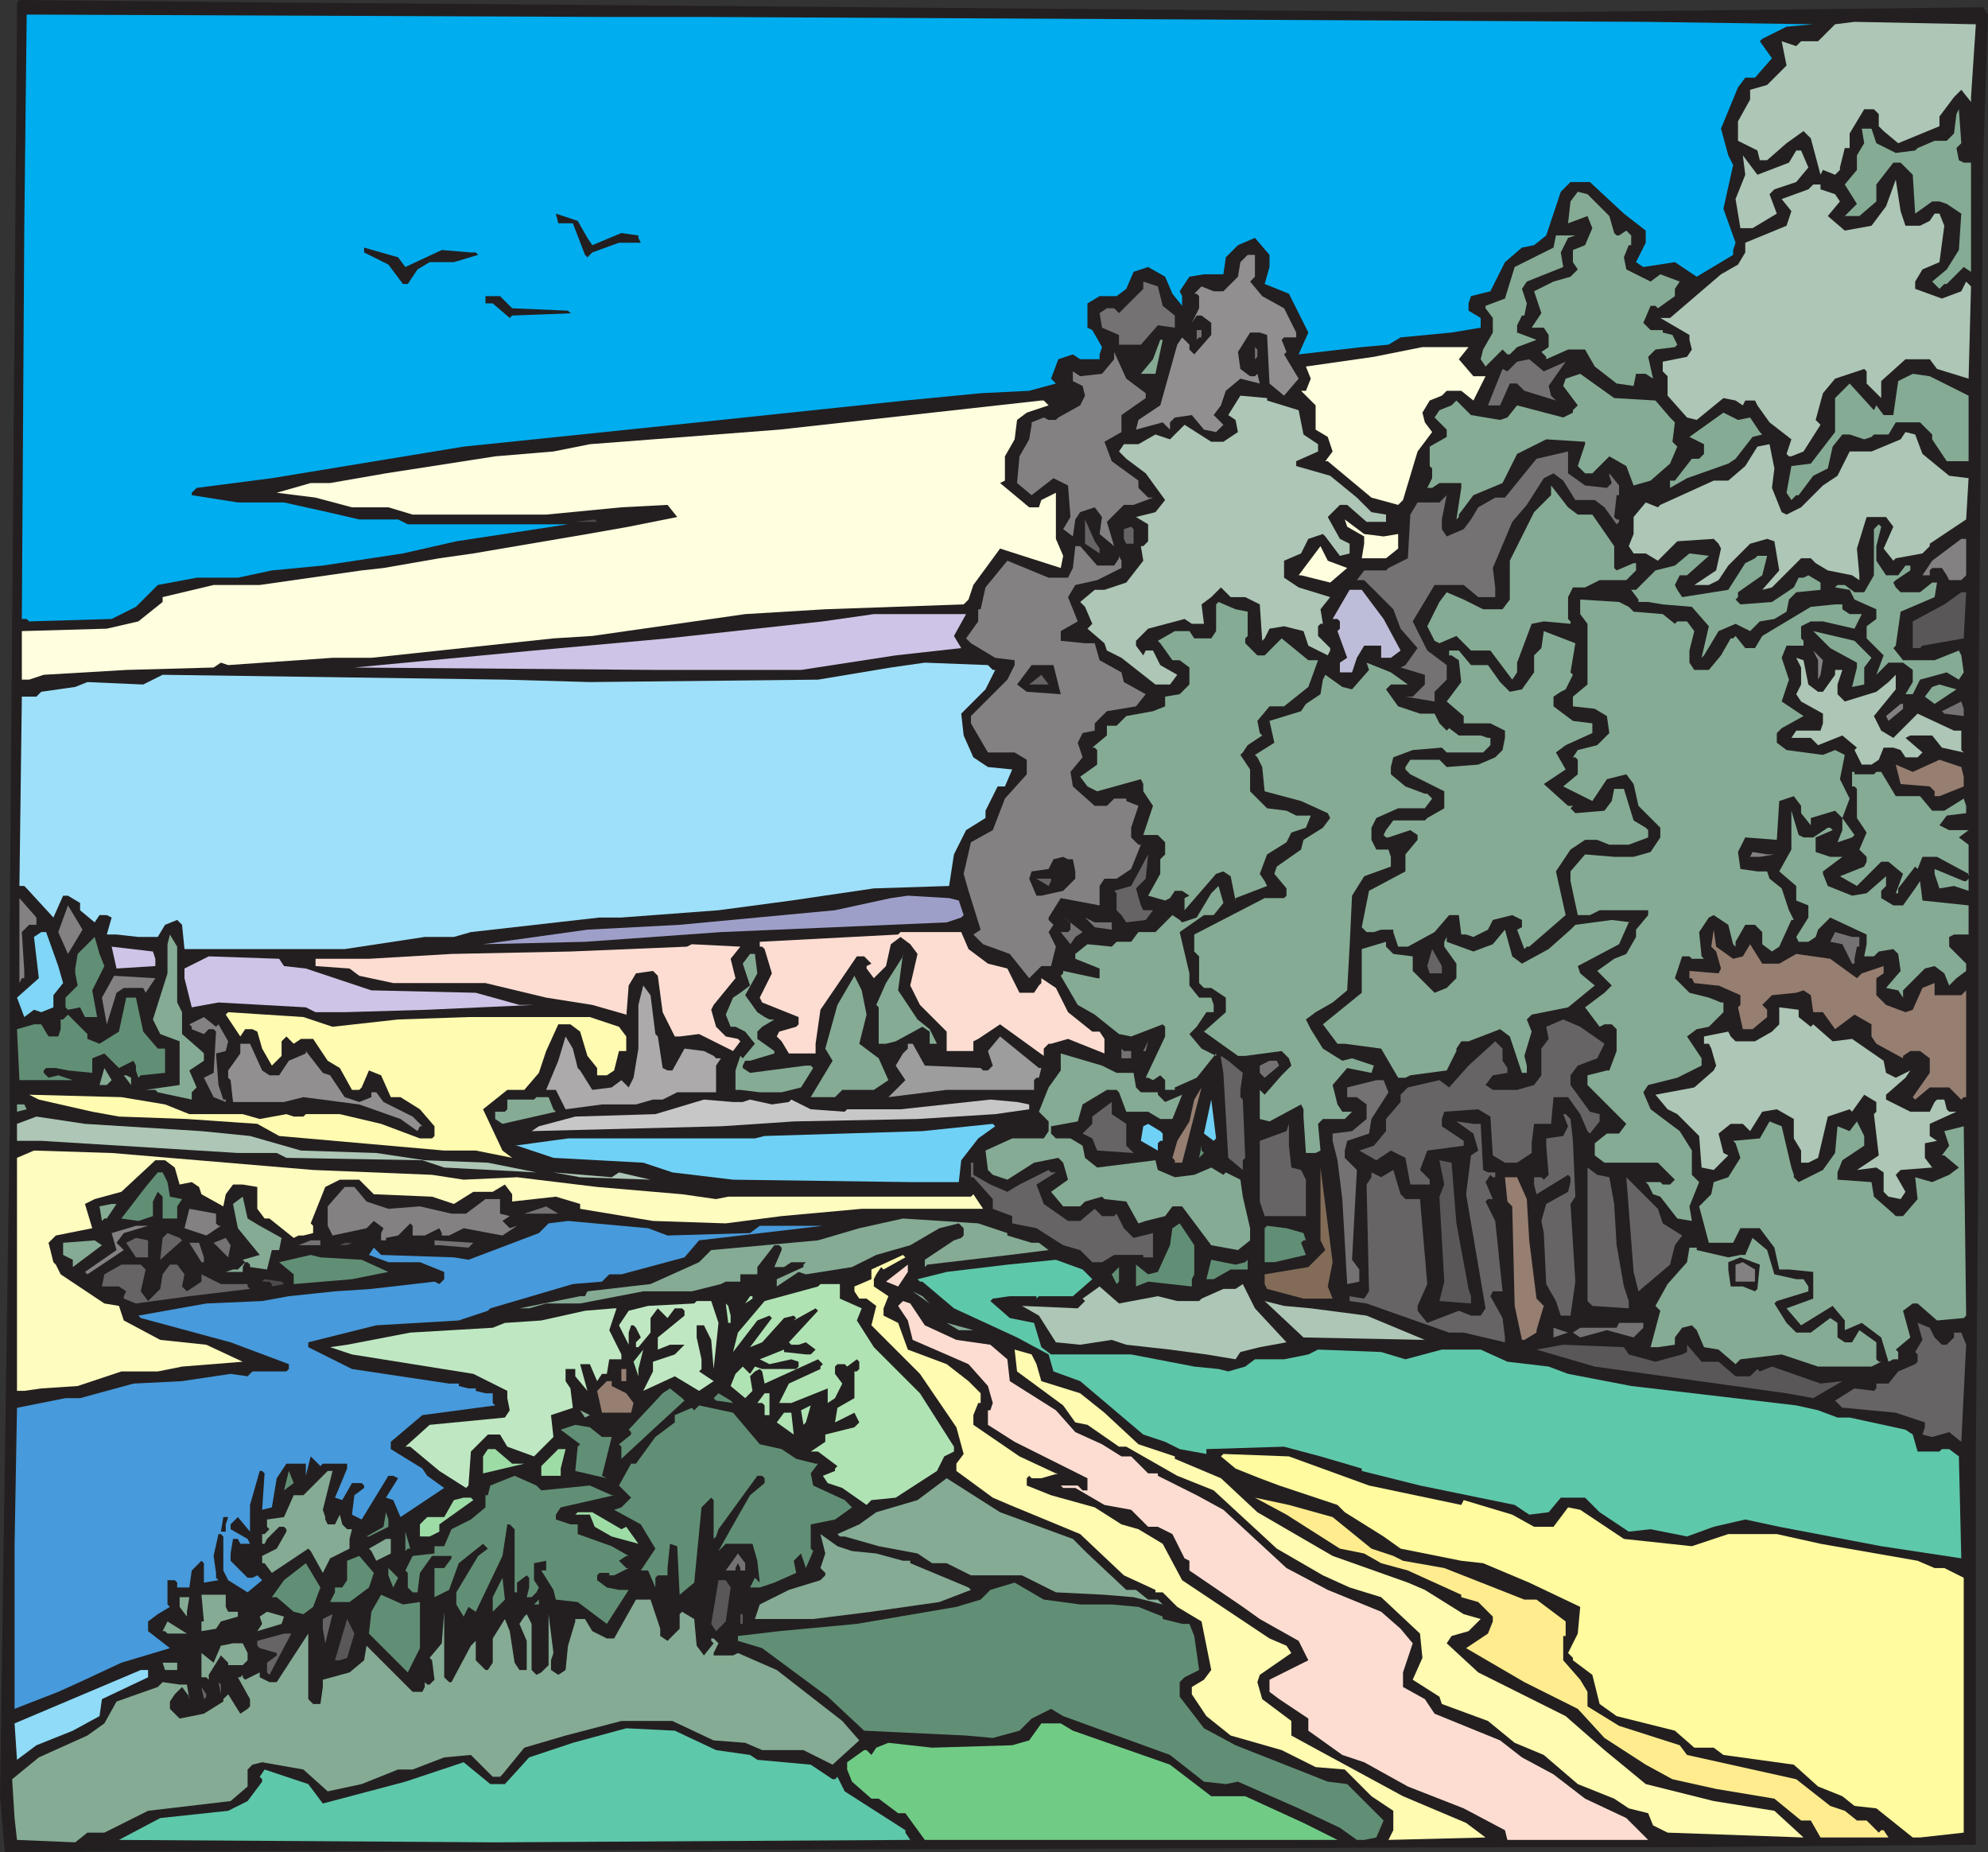<svg xmlns="http://www.w3.org/2000/svg" width="614.25" height="572.25"><rect width="100%" height="100%" fill="#333333" stroke="none"/><path fill="#231f20" fill-rule="evenodd" d="M177.75 1.5 451.5 3.75H480l132.75-1.5 1.5 2.25-1.5 45-1.5 180V363l-.75 84v123l-90.75.75H471l-469.5 1.5L0 555l3-207v-60.75L5.25 4.5V.75L6 0l75 .75 96.75.75"/><path fill="#00adef" fill-rule="evenodd" d="m219.75 5.25 288.75 1.5 51.75.75-8.25.75-7.5 3.75-.75.75L547.5 18l-5.25 6h-3L537 27l-5.25 12.75L534 48l1.5 3-3 13.5 3.75 10.5-.75 2.25v1.5l-11.25 6.75-6.75-4.5-9.75 1.5-2.25-1.5 3-6v-3.75L501.75 66l-10.5-9.75h-6l-3 3-4.5 13.5-3.75 3-3.75.75L465 81l-4.5 9-6 1.5-.75 2.25V96l3.75 2.25v3l-9 1.5-15.75 1.5-3.75 2.25-8.25.75-19.5 2.25 3-6.75-6-12-7.5-3 1.5-5.25v-3.75l-4.5-5.25-5.25 2.25-3.75 3.75-.75 5.25h-6l-4.5.75-3 4.5.75 1.5v3l-3-3.75L360 85.5l-5.25-3-4.5 1.5-2.25 5.25-3 2.25h-5.25L336 93.75v7.5l1.5.75 3 5.25-.75 2.25v1.5h-6l-2.25-1.5-4.5 1.5-2.25 6 1.5 1.5-8.25 2.25-15 .75-23.25 2.25-71.25 7.5-65.25 6.75L84 147.75l-23.25 3-1.5 1.5v.75l14.25 2.25h14.25l13.5 3 9.75 2.25h12l3 1.5h49.5l-34.5 5.25-16.5 3.75-24.75 3.75-15.75 1.5-10.5 2.25H60.75l-12 2.25L42 187.5l-7.5 3.75L9 192l-.75-.75h-1.5L7.5 70.5l.75-66 182.25.75h29.25"/><path fill="#adc6b5" fill-rule="evenodd" d="M609 30v1.5l-3-3.75-2.25 2.25-4.5 6v3l-12.75 5.25-4.5-3.75-1.5-1.5v-3.75l-1.5-1.5h-3l-4.5 7.5v4.5H570l-1.5 6v.75L567 54l-3.75-1.5-.75 1.5-3-11.25-2.25-2.25-5.25 3.75-6 5.25h-2.25l-.75-3-6-3v-6l3.75-6.75v-3l5.25-1.5 6-6-1.5-7.5 4.5 1.5 1.5-1.5h5.25L567 7.5l6-.75 37.5.75L609 30"/><path fill="#85ab94" fill-rule="evenodd" d="m604.5 45.75.75 3.75 1.5.75H609V84l-2.25-1.5-5.25 5.25h-.75l-1.5 1.5L597 87l4.5-3.75 3.75-6L606 66l-4.5-3-2.25-.75H597L591.75 66 591 54l-3.75-3.75H585L579.75 57v5.25l-5.25 4.5H570l3.75-3.75-3.75-6 3.75-4.5V48l2.25-3.75-.75-4.5h3l1.5 4.5 6 3 6-.75.75-.75 5.25-2.25h3.75l2.25-2.25.75-6 .75-1.5.75 10.5-1.5 1.5"/><path fill="#adc6b5" fill-rule="evenodd" d="m558.75 51.75-3.75 4.5-6.75 2.25-1.5 1.5 2.25 6-7.5 4.5h-3.75l-1.5-9 3-7.5-.75-6 4.5 6 9.75-3.75L555 46.5h1.5l2.25 5.25"/><path fill="#adc6b5" fill-rule="evenodd" d="M588.75 69.75h4.5l3-1.5 1.5-2.25h1.5l1.5 3.75-1.5 11.25-5.25 2.25-2.25 3.75v2.25l8.25 3 6-2.25 1.5-3 1.5 1.5-.75 28.5-9.75-3-2.25-3h-7.5l-7.5 6.75V123l-4.5-4.5v-3.75L576 114l-9 3-3.75 4.5-2.25 8.25 1.5 1.5-5.25 8.25-3.75 1.5h-.75l-.75-.75 1.5-4.5-6.75-5.25-3.75-5.25-.75-1.5h-3l-.75 1.5-2.25-1.5-3.75-.75-8.25 6.75-3-.75-6-6.75v-6l-1.5-1.5v-3l7.5-1.5 1.5-2.25-.75-3v-1.5l-9-5.25h3l15.75-13.5 5.25-3 2.25-3.75v-3L552 69.75l1.5-4.5-3-3.75 8.25-3 1.5-1.5h2.25v1.5L567 60l1.5 2.25-3.75 4.5 5.25 4.5 8.25-1.5 4.5-6 3-8.25 1.5 9.75 1.5 4.5"/><path fill="#85ab94" fill-rule="evenodd" d="m497.25 66.75 1.5 5.25.75.75h.75l2.25-1.5 1.5 1.5v3h-.75l-1.5 3.75.75 3.75L510 87l3-2.25 6 2.25-1.5 2.25v2.25l-5.25 3.75-.75-.75H510l-2.25 5.25L510 102h3.75v.75l3 .75 1.5 3-.75.75-6 .75-2.25 2.25 1.5 6.75-2.25-1.5h-3l-.75 3.75-5.25-.75-6.75-5.25-3-5.25h-5.25l-6.75 3v-.75l-1.5-1.5 2.25-1.5v-3.75l-1.5-2.25h-3.75l3-4.5L474 90l6-3 5.25-1.5 2.25-2.25L486 81v-3.75l3.75-1.5L492 70.5l-1.5-3.75-6 2.25.75-6.75 2.25-3 3 .75 6.75 6.75"/><path fill="#231f20" fill-rule="evenodd" d="m181.5 73.5 1.5 2.25 9-3.75 5.25.75v.75L198 75h-6.75L183 78l-1.5 1.5-.75-.75L177 69h-4.5l-.75-3 6.75 2.25 3 5.25"/><path fill="#85ab94" fill-rule="evenodd" d="m484.5 73.5-2.25 4.5.75 4.5-11.25 4.5-1.5 2.25 1.5 4.5-.75 3.75h-.75l-1.5 3v2.25l6 2.25-6 2.25-2.25 2.25h-.75l-1.5-1.5-5.25 5.25-1.5-2.25.75-3 3-5.25v-4.5l-2.25-3v-.75l6-2.25 3-9.75 12-6 .75-3.75h6l-2.25.75"/><path fill="#231f20" fill-rule="evenodd" d="m125.25 82.5 11.25-5.25 9 .75h1.5l.75.75-7.5 2.25h-7.5L129 83.25l-3 4.5h-1.5l-4.5-6-7.5-3.75v-1.5l10.5 3 2.25 3"/><path fill="#918f90" fill-rule="evenodd" d="m387.75 85.5-1.5 1.5 3.75 4.5 6.75 3.75 3.75 7.5v1.5h-3.75l-.75.75 1.5 3.75-.75.75 4.5 7.5-4.5 5.25-4.5-3.75-.75-15-2.25-.75h-3l-3.75 6 .75 5.25 3 2.25h1.5l.75-.75.75 3-6-1.5-4.5 3.75-1.5 4.5-2.25 3 3 3-2.25 2.25-3.75-.75-3.75-4.5-5.25.75-1.5 1.5v2.25l-2.25-2.25-8.25 2.25.75-3 6.75-4.5 5.25-18.75 1.5-2.25 2.25 2.25v1.5l1.5 1.5 5.25-6v-3.75l-3-2.25h-1.5l-1.5 2.25 2.25-4.5V91.5l-.75-.75H369l2.25-2.25L375 90h3l4.5-4.5.75-4.5 2.25-2.25h2.25v6.75"/><path fill="#747272" fill-rule="evenodd" d="m359.25 94.5 3.75 3v3.75l-5.25-.75-5.25 6h-6.75v-3l-5.25-2.25-.75-4.5 2.25-1.5h2.25l1.5 1.5 7.5-7.5V87l4.5 1.5 1.5 6"/><path fill="#231f20" fill-rule="evenodd" d="m158.25 95.25 17.25.75.75.75h1.5l-19.5.75-.75.75-5.25-4.5H150V91.5h4.5l3.75 3.75"/><path fill="#747272" fill-rule="evenodd" d="M371.25 104.25h-.75l-.75.75v-3h1.5v2.25"/><path fill="#85ab94" fill-rule="evenodd" d="M357 115.5h-4.5l3.75-4.5 2.25-6h.75L357 115.5"/><path fill="#747272" fill-rule="evenodd" d="m388.5 110.25-.75.75v-3.75l.75.75v2.25"/><path fill="#fffede" fill-rule="evenodd" d="m450.75 111 4.5 5.25H459l-3.75 7.5-3.75-3H447l-1.5 1.5-3.75 1.5-2.25 3.75.75 3 2.25 3-4.5 6-4.5 15-1.5 1.5-8.25-2.25-13.5-11.25h-.75l2.25-3-1.5-4.5-3.75-2.25v-7.5l-4.5-4.5h1.5L405 117l-1.5-3.75 21-3 15-3h14.25l-3 3.75"/><path fill="#848182" fill-rule="evenodd" d="M354 121.5v1.5l-7.5 5.25v5.25l-5.25 3 2.25 6 8.25 6v2.25l3 3h1.5l-6 2.25h-3l-5.25 5.25 2.25 7.5-4.5-3.75.75-5.25-2.25-3-4.5 1.5-1.5 2.25-.75 5.25-3-2.25 2.25-3.75L330 150l-4.5-2.25-6.75 5.25-4.5-3.75.75-8.25 3-5.25.75-4.5v-.75l3.75-1.5 1.5.75h2.25l.75-.75 6.75-3.75 1.5-3-.75-3-3-1.5v-3l2.25 1.5 6.75-.75 3.75-4.5v-2.25L348 117l6 4.5"/><path fill="#747272" fill-rule="evenodd" d="m483.75 111.75-5.25 7.5.75 3 1.5 1.5-9.75-3-2.25-2.25h-2.25l-3 6.75h-3.75l4.5-11.25 1.5.75 3-3 3.75-.75 4.5 3.75 6.75-3"/><path fill="#85ab94" fill-rule="evenodd" d="M511.5 123.75 516 129l1.5 1.5-.75 6 1.5 1.5-2.25 5.25-6 5.25-5.25 1.5-2.25-6-5.25-3-5.25 5.25h-2.25L487.5 144l2.25-6.75v-.75l-12-.75-9 4.5-4.5 9-9 3.75-4.5 6v.75l-.75.75 1.5-9.75v-1.5h-6.75l-2.25 1.5H441l1.5-3v-3l-.75-.75v-6l5.25-3v-2.25l-3.75-3.75 1.5-2.25 3.75-1.5 1.5-1.5 4.5 4.5 9 1.5 2.25-.75 3-3.75L483 129l3-1.5v-.75l1.5-1.5-4.5-6 .75-2.25 4.5-1.5 10.5 7.5 12.75.75m96.75-1.5v20.25h-6.75l-4.5-6.75v-1.5l-3.75-3.75h-7.5l-2.25 3.75H579l-.75.75-2.25.75-4.5-1.5h-2.25l-3 3.75-1.5 6.75-4.5 2.25-4.5 6H555l-1.5 1.5-1.5-2.25 1.5-8.25 6-.75 7.5-9.75V123l4.5-4.5 7.5 8.25.75-1.5 2.25 3h3l1.5-10.5 4.5-2.25 5.25.75 12 6"/><path fill="#adc6b5" fill-rule="evenodd" d="m391.5 123.75 9.75 3 1.5 7.5 4.5 3v2.25l-6.75 3v1.5l10.5 3 8.25 6.75 4.5 4.5 4.5.75v2.25h-6l-6-5.25H414l-3.75 3.75 3.75 6.75 3 1.5v3l-3 .75-4.5-6-.75-.75-4.5 1.5L402 171l-5.25 2.25v5.25l4.5 3 9.75 3-3 3.75.75 4.5H408l-.75.75v3l3.75 3.75v.75l-.75 1.5-6-3-1.5-4.5-6-1.5-4.5.75-1.5 3-.75.75-.75-11.25-4.5-2.25h-4.5l-3-3-3 3-3 2.25.75 6h-3.75l-2.25-1.5-11.25 3L351 198v1.5l2.25 3 .75-1.5h2.25l2.25 4.5 5.25 3-2.25 3H357l-10.5-8.25L342 201l-.75-2.25-5.25-4.5 1.5-1.5-2.25-5.25-1.5-1.5 4.5-3.75h3L348 180l5.25-6.75-.75-4.5h.75l1.5-1.5V162l-3.75-2.25 6-1.5 3-3.75-6-8.25-6-4.5-2.25-2.25 1.5-2.25h4.5l5.25-3 4.5 1.5 4.5-4.5 8.25 5.25H378l4.5-3-.75-3.75-2.25-1.5 3.75-6 8.25.75v.75"/><path fill="#fffede" fill-rule="evenodd" d="m324 125.25-6.75 2.25-3 2.25-.75 6-3 5.25v7.5l-1.5.75 9 7.5h3l.75-2.25 4.5-2.25v14.25l2.25 5.25-.75 3.75-18.75-6-8.25 11.25-1.5 4.5-1.5 1.5-42.75 1.5-24.75 1.5L183 196.5l-12 .75-56.25 6h-12L70.5 205.5l-2.25-.75-2.25 1.5-27 .75-25.5 1.5L9 210H6.75v-15l26.25-.75 9.75-2.25 7.5-6v-1.5L66 180.75h14.25l31.5-4.5 6.75-.75 17.25-3 10.5-1.5 35.25-6 12.75-2.25 15-3-3-3.75-14.25.75-23.25 2.25H127.5l-7.5-2.25h-11.25l-11.25-3-12-1.5 10.5-3h6l17.25-3L153 141l18-1.5 11.25-2.25 58.5-4.5 81-9h.75l1.5 1.5"/><path fill="#85ab94" fill-rule="evenodd" d="m540.75 129 3 4.5.75.75-3 .75-5.25 6.75-2.25 1.5-12.75 4.5-5.25 3v-2.25h1.5l5.25-6.75H525l1.5-1.5v-3L522 135l10.5-7.5 4.5 2.25 3.75-.75"/><path fill="#adc6b5" fill-rule="evenodd" d="m594 140.25 8.25 6.75 6 .75-.75 12.75-11.25 7.5v.75L594 171l-8.25 1.5-.75.75-3-3.75 3-6.75-2.25-3h-6l-3 9.75.75 8.25v1.5l-2.25-1.5-7.5-1.5L561 174l-1.5-1.5h-3l-9 9-3 .75 5.25-6-1.5-9-2.25-.75-5.25 1.5-6.75 6.75-3 4.5-3 1.5h-4.5l6.75-4.5 1.5-6.75-.75-1.5-1.5-1.5-11.25.75-6 6-3.75-2.25h-3.75l-1.5-2.25 1.5-3.75v-5.25l3.75-4.5 3.75 1.5.75-.75 16.5-7.5h4.5l5.25-4.5 3.75-6 3.75-.75 1.5 7.5-.75 6 3 7.5 1.5.75 4.5-2.25 6.75-6.75 4.5-3 3.75-7.5h6.75l9-3.75 1.5-2.25 3 .75 2.25 6"/><path fill="#747272" fill-rule="evenodd" d="m489.75 150 6.75.75 1.5-1.5-.75-2.25v-.75l3 3.75v3h-.75l-.75 6.75.75.75h.75v.75l-.75.75-3.75-5.25-3-2.25h-6l-3.75-6-3-2.25-3 1.5-5.25 8.25-4.5 5.25-6 14.25.75 6v3h-5.25l-4.5-3.75h-9L436.5 192l4.5 9 6 4.5v4.5l-3.75 3.75v3l-9-1.5h2.25l3.75-3.75v-3l-7.5-2.25 1.5-.75 3.75-5.25-5.25-6-2.25-6-9-9h-2.25l2.25-3h6.75l.75-.75 6-3 .75-13.5 2.25-3.75h6.75L447 153l-1.5 7.5v3l1.5 2.25 5.25-2.25 2.25-3 2.25-3.75 5.25-3h3l9.75-12 9.75-2.25v6.75l5.25 3.75"/><path fill="#85ab94" fill-rule="evenodd" d="M487.5 159h4.5l6.75 9.75v6.75l.75.75 5.25-2.25h.75v2.25l-3 3h-8.25l-4.5 2.25H486l-1.5 3v6.75l.75.75v.75L477 192l-3.75.75-4.5 12v3l-1.5 2.25-6.75-9h-6l-4.5-4.5-5.25 2.25-1.5-.75-2.25-4.5 3.75-7.5 2.25-3 5.25 2.25 6 3h6l2.25-3v-12l7.5-15 5.25-5.25v-3l5.25 6.75 3 2.25"/><path fill="#4c494a" fill-rule="evenodd" d="m177.75 161.25 6-.75.75.75zm0 0"/><path fill="#676465" fill-rule="evenodd" d="M339.75 169.5v1.5l-4.5-3v-7.5l3 6.75 1.5 2.25"/><path fill="#fffede" fill-rule="evenodd" d="m427.5 165.75 4.5-.75v4.5l-3.75 3h-7.5l.75-4.5v-2.25l-5.25-3-.75-2.25 6 4.5 6 .75"/><path fill="#85ab94" fill-rule="evenodd" d="M579.75 168.75v4.5l3 4.5h3.75l2.25-3h1.5v1.5l-4.5 3-.75.75.75 1.5 1.5 1.5h6l3.75-3h1.5l-.75 4.5-10.5 4.5-1.5 10.5-.75.75 3 3.75h9.75l7.5-3 .75 1.5.75 5.25-1.5 2.25-3.75-2.25-8.25 2.25-2.25 4.5h-2.25l2.25-3.75V207l-3-2.25h-4.5l-3.75 3.75 2.25-6-5.25-5.25v-3.75l3-2.25v-3l-6.75-3-1.5-3-4.5-.75.75-.75H570l3 2.25h3l3-5.25V163.5l1.5-1.5.75.75-1.5 6"/><path fill="#676465" fill-rule="evenodd" d="M350.25 168H348l-.75-1.5v-3l2.25-.75.75.75v4.5"/><path fill="#848182" fill-rule="evenodd" d="m607.5 177.75-1.5 1.5h-3.75l-.75-1.5-1.5-2.25h-3l-.75.75v1.5H594l3-4.5 9-6.75h1.5v11.25m-268.5-3h5.25l1.5-2.25v-.75l.75 1.5v2.25l-7.5 3.75-6.75 1.5-2.25 3.75 3 7.5-5.25 3v3l7.5.75h3l1.5 5.25 6.75 3.75.75 3 6.75 3.75-3 3.75-9 1.5-3.75 3.75v2.25l-3.75.75-1.5 3 1.5 4.5-3.75 4.5.75 4.5 6.75 6H342l2.25-2.25H348v.75l3.75 1.5-2.25 6.75v3l2.25 2.25h.75l-3 7.5-4.5 3h-3.75l-1.5 2.25v6l-12-2.25-3.75 6v.75l1.5 1.5L324 288l2.25 4.5-1.5 6h-3l-3.75 3.75-6-7.5-8.25-3-3-3 2.25-1.5-3.75-12-1.5-5.25 2.25-9.75 6.75-3.75 3.75-9.75 6.75-7.5v-4.5l-3.75-2.25h-8.25l-5.25-9v-2.25L311.25 210l2.25-4.5V204l-6-.75-7.5-4.5-1.5-1.5 3.75-5.25v-3.75h.75l1.5-6.75 6.75-8.25L324 178.5h6l1.5-3 .75-6.75h1.5l5.25 6"/><path fill="#fffede" fill-rule="evenodd" d="M416.25 175.5 411 180l-9-2.25h-.75l6.75-9 2.25 4.5 6 2.25"/><path fill="#85ab94" fill-rule="evenodd" d="M521.25 177.75H519l-1.5 3 .75 1.5 1.5 2.25 14.25-2.25 5.25-8.25 3-1.5.75-.75h3l-1.5 6L537 183v1.5l-.75.75 1.5 1.5 9.75-.75 6.75-4.5 1.5-3h1.5l1.5-.75 3.75 2.25v2.25l-7.5.75-2.25 2.25L552 189l-3.75 2.25-4.5.75-3 3-4.5-2.25L531 195l-4.5 7.5-.75.75 2.25-9.75-5.25-6-9-.75-4.5-.75h-3v-.75l-2.25-3h1.5l6-6 6-1.5L522 171l6 .75-6.75 6"/><path fill="#bebdd9" fill-rule="evenodd" d="m427.5 191.25 5.25 9.75-3 2.25h-3v-3.75h-5.25l-2.25 3.75-1.5 4.5H414v-3l2.25-1.5-3-8.25.75-.75V192l-.75-.75h-1.5l5.25-9h3.75l6.75 9"/><path fill="#5a5758" fill-rule="evenodd" d="M606.75 197.25 594 199.5l-.75.75H591V192l9.75-5.25L606 183h1.5l-.75 14.25"/><path fill="#85ab94" fill-rule="evenodd" d="m503.25 187.5 1.5 1.5 9 .75 3.75 3 .75-.75h3l2.25 3-1.5 6v3.75l1.5 2.25h4.5l3.75-4.5 3-5.25h.75l.75-.75 3 3.75h3l2.25-3.75 15-9 7.5-.75h2.25v1.5l2.25 1.5h3.75l-2.25 4.5-9.75-2.25h-3.75l-3 1.5v3.75l.75.75v1.5H552l-1.5 3.75 2.25 6.75-2.25 6.75 6.75 4.5-6.75 3.75-1.5 1.5v3l3 2.25 11.25 1.5 3.75-1.5 3 1.5-1.5 7.5 3 6-2.25 6L573 258l-.75.75-4.5 1.5 1.5-3.75v-3.75L567 250.5l-7.5 2.25V255l-3-3.75V249l-2.25-3-4.5 1.5-.75 12-9.75-.75-2.25 4.5.75 5.25 5.25.75h3l.75 2.25 3.75 3 2.25 6.75 1.5 3h-.75l-3.75 8.25-2.25 1.5-3-2.25V288l-2.25-2.25h-3l-3 5.25v1.5l-.75-.75-1.5-6-4.5-3-1.5.75-3 4.5.75 7.5.75.75h1.5-5.25l-.75-.75h-2.25l-2.25 6.75 4.5 4.5 6 1.5 3.75 1.5h.75v3l-4.5 4.5-3.75.75-3 2.25 4.5 6.75v2.25l-7.5 3.75-9 2.25-1.5 2.25 2.25 5.25 9 6.75 3.75 6v7.5l2.25 2.25-3 7.5.75 4.5-4.5-.75-5.25-6.75-2.25-.75-1.5-3-.75-.75h4.5l.75.75H516l1.5-1.5-5.25-5.25h-16.5l-3-2.25v-3.75l3.75-3h3.75l2.25-3-12-12v-3l6-1.5h.75l2.25-6V318l-1.5-1.5h-2.25l-1.5.75-4.5-6 6-4.5 2.25-2.25-4.5-4.5 5.25-3.75 3.75-1.5 3-5.25v-2.25l3.75-4.5v-1.5h-15l-3 1.5h-3.75l-2.25-10.5v-3l4.5-5.25 9 .75h6l5.25-1.5 3-4.5v-3l-6.75-6.75-1.5-6.75-2.25-3-6 1.5-4.5 6.75-9-4.5 4.5-3.75v-4.5l-.75-.75H486l1.5-2.25 6-1.5 3.75-3.75-.75-5.25-3.75-2.25-6.75-.75v-3l4.5-3.75v-18.75l-2.25-3v-4.5l12 .75 3 1.5M385.5 189v7.5l-.75.75v1.5l3.75 3.75h2.25l5.25-5.25 8.25 6.75h3l-3 8.25-7.5 6h-4.5l-3.75 4.5.75 3.75.75.75-4.5 3-1.5 2.25-.75.75 3 4.5v6.75l5.25 5.25 6 .75 3 1.5h4.5l-1.5 3.75-4.5 1.5-1.5 3-6 3.75-2.25 6 1.5 2.25.75 1.5-9.75 3.75v.75l-1.5-7.5-2.25-1.5-2.25.75-9.75 11.25v-3.75l1.5-.75-2.25-1.5H363l-1.5 2.25-1.5.75-5.25-1.5 3.75-6.75v-4.5l1.5-1.5v-3.75l-2.25-2.25h-4.5l3-9-3-4.5v-2.25l-.75-1.5-13.5 3.75-3-1.5-2.25-3 5.25-3.75v-4.5l-.75-.75h-.75l4.5-3.75v-3h3l3-3 8.25-1.5 3.75-1.5v-3l4.5-.75 3-3v-5.25l-3-2.25h-2.25l-3.75-5.25-.75-.75 5.25-3h4.5l1.5 2.25h5.25l1.5-2.25v-8.25l.75-.75 5.25 2.25 3.75.75"/><path fill="#cec4e7" fill-rule="evenodd" d="m294.75 196.5 2.25 3.75-20.25 2.25-29.25 4.5h-44.25l-93.75-.75L165 201l41.25-3.75 48-5.25 15.75-2.25h28.5l-3.75 6.75"/><path fill="#85ab94" fill-rule="evenodd" d="m485.25 207.75.75.75-2.25 4.5-1.5.75-2.25 1.5v3l6 4.5 6 .75v3l-8.25 3.75-3 2.25 3 5.25-6.75 4.5 7.5 6.75h1.5l-.75.75 1.5 1.5 9-.75 2.25-3 .75-3.75h3l3 9.75 3.75 2.25.75.75v2.25l-6 2.25h-6l-3.75-1.5h-3.75l-4.5 3-4.5 6.75 3 13.5-11.25 9.75h-.75l-.75.75-2.25-6 1.5-.75v-2.25l-3-1.5-6 1.5-1.5 3-4.5 2.25-2.25-.75h-1.5l-.75-6h-3l-4.5 5.25-8.25 4.5h-3l-1.5-4.5v-.75h-3.75l-2.25.75h-2.25l-1.5-1.5 2.25-11.25 11.25-6V264l3.75-4.5V258l-2.25-1.5-6.75 2.25h-.75l-.75-.75.75-1.5 2.25-3h9.75l.75-.75 5.25-3v-5.25l-10.5-5.25-1.5-1.5V237l1.5-2.25h9L447 237l9.75-.75L462 234l2.25-2.25.75-3.75v-2.25l-4.5-2.25h-8.25v-2.25l-5.25-4.5 4.5-6-.75-6.75-2.25-1.5h-.75V201h3l3.75 4.5h5.25l3.75 5.25 3 3 3.75-.75 3.75-5.25v-5.25l2.25-2.25.75-5.25 9.75 3.75-1.5 9m93-4.5-2.25 3v5.25l-3.75.75 1.5-6v-1.5l-8.25-4.5-5.25-5.25 12.75 3 5.25 5.25"/><path fill="#848182" fill-rule="evenodd" d="m563.25 204-.75 4.5-.75 1.5v-6l-1.5-3 3 3"/><path fill="#adc6b5" fill-rule="evenodd" d="m558.75 211.5 3 2.25h1.5l3.75-5.25V207h2.25l-1.5 4.5v3l2.25 2.25 9.75-3 3.75-3 2.25-2.25v4.5l-6.75 8.25 2.25 4.5L585 228l7.5-7.5 11.25 5.25H606v6l.75.75L600 231l-3-3.75h-6.75l-1.5.75 5.25 4.5-1.5 1.5h-3.75l-1.5-2.25L585 231h-3l-1.5 3.75-2.25 1.5h-3l-2.25-4.5.75-.75-4.5-3.75-7.5 3-2.25-2.25h-6l1.5-2.25h7.5l.75-2.25v-3l-6.75-3.75-1.5-2.25 1.5-3v-5.25l-1.5-3 2.25.75 1.5 7.5"/><path fill="#9ee0f9" fill-rule="evenodd" d="M306.75 207h.75l-3 6-7.5 7.5.75 6.75 3 6.75 4.5 3 7.5.75-2.25 5.25h-2.25l-3.75 7.5v2.25l-6 3.75-3.75 7.5-1.5 9.75-23.25.75-25.5 3.75-22.5 3-30 2.25h-6.75L145.5 288l-5.25 1.5h-9l-24.75 3.75H57l-.75-7.5-1.5-1.5-3.75 1.5-2.25 3.75h-6l-6.75-.75h-3l1.5-5.25-1.5-.75h-2.25l-1.5 2.25-4.5-3.75V279L21 276.75h-1.5l-3 6.75-8.25-9-.75-.75H6l.75-58.5h4.5l1.5-1.5 10.5-1.5 3.75-1.5 17.25.75 6-3L156 210l26.25.75 70.5-.75 22.5-3.75 10.5-1.5 19.5.75 1.5 1.5"/><path fill="#85ab94" fill-rule="evenodd" d="M435 211.5h-5.25l-1.5 1.5 3.75 5.25 6.75 2.25h4.5l1.5 3 2.25 2.25.75-.75 3 2.25h6.75l2.25.75h.75v2.25l-2.25 2.25H447l-1.5-1.5-9 .75-6 2.25-.75 3v2.25l4.5 3.75 6 2.25h.75l1.5 1.5-2.25 3H432l-6.75 3-1.5 3v3.75l1.5 3H429l.75 2.25v3l-8.25 3-3.75 6-.75 15.75-.75 13.5-4.5 3.75-5.25 3-3 2.25 1.5 3 3.75 6 6 3.75 3-.75 6.75 2.25-.75 2.25-7.5-1.5-4.5 5.25 1.5 6 1.5 2.25h3l-2.25 2.25h-6.75l-1.5 1.5.75 8.25-1.5.75h-3l-.75-11.25v-2.25l-.75-1.5-9.75 5.25-3-.75v-9l1.5 1.5 5.25-6 3-3-.75-2.25-2.25-2.25-11.25 1.5h-2.25l-10.5-7.5 6.75-6v-4.5l-4.5-3H372l-1.5-1.5v-8.25L369 294v-5.25l21.75-11.25h6l.75-.75v-2.25l-3.75-4.5.75-2.25 7.5-5.25.75-3 6-3.75 2.25-3-.75-1.5-8.25-3.75-11.25-3-.75-7.5-1.5-3-.75-.75 6-3.75-1.5-6.75 9.75-3 1.5-2.25 4.5-3 .75-4.5.75-1.5 5.25 3.75 3 .75 5.25-6-.75-2.25 7.5 3 5.25 3.75"/><path fill="#231f20" fill-rule="evenodd" d="m327.75 214.5-10.5-.75-3-2.25 4.5-6h6.75l2.25 9"/><path fill="#676465" fill-rule="evenodd" d="m318 211.5 3.75-3 2.25 3zm0 0"/><path fill="#85ab94" fill-rule="evenodd" d="m597.75 217.5-3-2.25 2.25-3 2.25-.75 5.25 1.5-6.75 4.5"/><path fill="#747272" fill-rule="evenodd" d="m606.75 221.25-6-.75-.75-.75 6-3 .75 2.25v2.25"/><path fill="#848182" fill-rule="evenodd" d="m588 219-4.5 3.75-.75-1.5 4.5-3.75h.75v1.5"/><path fill="#967e71" fill-rule="evenodd" d="M606.75 240v3l-7.5 3h-1.5v-1.5l-1.5-1.5-9-.75-1.5-6 5.25 2.25 8.25-3.75L606 237l.75 3"/><path fill="#85ab94" fill-rule="evenodd" d="m579 239.25.75-.75h1.5l4.5 7.5h7.5l3.75 4.5h3.75l6-3.75.75 2.25v2.25l-6 .75-2.25 3 3 1.5h6l-3 2.25 3 2.25v14.25l-4.5-1.5-4.5.75-1.5-4.5v-1.5l9 3.75h.75l.75-.75V270l-9.75-5.25H594l-1.5 3.75-.75-.75-5.25 6.75v1.5h-.75l2.25-6-4.5-3.75h-2.25l-7.5 7.5-5.25-3 7.5-3 .75-1.5v-1.5l-2.25-2.25 2.25-5.25-3-4.5v-9L573 243h-.75v-4.5h.75v.75h6"/><path fill="#85ab94" fill-rule="evenodd" d="M557.25 258.75h3l4.5-3h.75l.75.75-5.25 2.25v4.5l4.5 1.5h3.75l-6 4.5v.75l1.5 3.75 7.5 3 4.5-.75 6-5.25v3l-1.5 1.5v2.25l3.75 2.25h3l3.75-5.25 1.5-2.25.75 6 14.25 1.5v9h-4.5l-1.5.75v3l5.25 5.25V300l-3 2.25-2.25 2.25-1.5-3.75-3-2.25-3 .75L588 306v2.25l-1.5-2.25-3.75-.75 4.5-5.25-.75-5.25-1.5-1.5-4.5.75-1.5 1.5h-3l.75-3.75v-3l-11.25-5.25-3.75 3.75-.75 2.25-2.25 1.5h-3l-.75-1.5 3.75-6v-3.75l-3.75-1.5v-4.5l-5.25-4.5 3.75-6.75v-12l2.25 7.5 1.5.75"/><path fill="#848182" fill-rule="evenodd" d="m548.25 264-4.5.75h-3l.75-1.5 4.5.75h2.25"/><path fill="#676465" fill-rule="evenodd" d="m351 274.5 1.5 5.25.75 1.5h3l-2.25 3-6 .75-1.5-2.25-1.5-1.5V276l-.75-.75 5.25-1.5 5.25-9.75-.75 7.5-3 3"/><path fill="#231f20" fill-rule="evenodd" d="m331.5 265.5.75 3.75v2.25l-3.75 3.75-6.75 1.5h-1.5L318 271.5l.75-2.25 5.25-.75 1.5-3 3-.75 1.5.75h1.5"/><path fill="#676465" fill-rule="evenodd" d="m324.75 272.25-.75 1.5-3.75-2.25h4.5v.75m52.5 54 2.25 1.5 4.5 3.75-.75 5.25V339l.75.75.75 18-.75.75v3l-4.5-3.75-1.5-26.25-.75-4.5v-.75"/><path fill="#85ab94" fill-rule="evenodd" d="M375 282.75h-3l-7.5 5.25 3 12.75v3.75l3 3.75h3.75l.75 2.25v2.25h-2.25l-3 4.5-2.25 2.25 3.75 4.5 4.5 2.25v-.75l-6 7.5-6.75 3v.75h-3v-3l-1.5-1.5-2.25 1.5-1.5-.75H354l6-12.75v-3l-.75-.75-9.75 3.75-3.75-.75-7.5-6-5.25-3-5.25-9 .75-.75V300l10.5 2.25h.75v-3l-7.5-3v-1.5l3.75-3 7.5.75 1.5-1.5h4.5l2.25-3H357l5.25-5.25 2.25 1.5.75.75 4.5-1.5 4.5-7.5 2.25-2.25L378 279l-3 3.75"/><path fill="#9e9fc9" fill-rule="evenodd" d="m296.25 278.25 1.5 4.5-.75.75-4.5 1.5-69.75 3-42 3-31.5.75 32.25-4.5 28.5-1.5 48-4.5 17.25-3.75 5.25-.75 12.75.75 3 .75"/><path fill="#848182" fill-rule="evenodd" d="M11.25 285.75H9L6.75 288l.75 12v2.25h-.75l-.75 1.5V277.5l5.25 6v2.25m9.75 9L18 288l3-8.25 4.5 7.5-4.5 7.5"/><path fill="#747272" fill-rule="evenodd" d="m332.25 289.5-1.5 2.25-3-3.75H330l.75-.75V285l-3-2.25 6.75 5.25-2.25 1.5m11.25-4.5v2.25l-5.25-.75-3-3 3 1.5h5.25"/><path fill="#85ab94" fill-rule="evenodd" d="m503.25 285-3 6.75-12.75 6.75.75 2.25 4.5 3.75-8.25 6.75-11.25 2.25-1.5 1.5 1.5 3.75-2.25 7.5.75 3v2.25h-1.5l-3.75-11.25-3-2.25-9.75 3.75h-2.25L450 324v.75l-3 6-11.25 1.5-1.5.75H432l-5.25-9-11.25-1.5h-2.25l-4.5-6 12-9.75v-13.5l7.5-2.25v1.5l2.25 2.25 6 .75v4.5l6.75 6.75 3.75-1.5 3-3v-4.5l-3.75-5.25V291l.75-1.5v1.5l8.25 3 6-2.25 3.75-4.5 2.25 8.25 3 2.25 8.25-4.5 6.75-6 1.5-1.5 11.25-1.5 6 .75h-.75"/><path fill="#967e71" fill-rule="evenodd" d="m535.5 296.25 3-.75 2.25-3.75 3.75 6h5.25l5.25-3 10.5 1.5 8.25 6 1.5-1.5 6.75-2.25v2.25l-2.25 1.5v5.25l3 3 6 2.25L591 312l3-6.75 3.75-1.5v3.75H606l1.5-1.5v33h-.75l-.75.75-3.75-3.75h-6l-4.5 3.75-.75-.75 5.25-7.5V327l-3-2.25h-3l-2.25 1.5v.75l-8.25-4.5-1.5-2.25v-3.75l-5.25-3-6 4.5-3.75-5.25h-3l-.75-5.25-2.25-1.5-2.25.75-7.5.75-3 3 1.5 1.5v2.25l-4.5 3.75h-3l-1.5-6.75.75-.75v-3l-6.75-3h-.75l-6.75-.75-.75-1.5H522V300l9 .75.75-1.5-1.5-5.25-1.5-1.5.75-5.25.75 5.25 5.25 3.75"/><path fill="#7fd6f7" fill-rule="evenodd" d="m18 298.5 1.5 5.25-3 3.75v3.75l-3.75 1.5-2.25-.75-3 2.25-2.25-6 6.75-6-1.5-12.75 2.25-1.5h1.5L18 298.5"/><path fill="#fdddd2" fill-rule="evenodd" d="m299.25 293.25 6 4.5 6 1.5 3.75 7.5h4.5l1.5-2.25.75-.75v-1.5l4.5 3 3.75 7.5 7.5 6h2.25l1.5 2.25v4.5L330 321l-5.25 1.5H324l-1.5 1.5v2.25L309 316.5l-6.75 4.5-1.5.75v3h-8.25v-6l-8.25-8.25-3-6 2.25-9.75-2.25-3-3-2.25-3 2.25-1.5 6.75-3.75 3.75-2.25-3v-.75l1.5-.75-2.25-2.25h-2.25L253.5 312l-1.5 10.5v3h-8.25l-2.25-3.75-1.5-1.5.75-1.5 5.25-1.5.75-.75v-2.25l-11.25-4.5-.75-1.5 3.75-7.5-2.25-7.5-.75-.75h-.75V291l42.75-2.25.75-.75H297l2.25 5.25"/><path fill="#747272" fill-rule="evenodd" d="M574.5 289.5v3h-.75l-.75 3.75v1.5h-.75l-3-6-3.75-.75 1.5-3 5.25 1.5h2.25"/><path fill="#85ab94" fill-rule="evenodd" d="m54.75 309.75 1.5 3v6.75l6 5.25.75.75v2.25l-4.5 3 2.25 5.25-1.5 1.5v2.25l-10.5-2.25-.75-.75h-3l10.5-1.5v-13.5l-6-2.25-2.25-4.5 4.5-14.25v-9l.75-3 2.25 3.75v17.25"/><path fill="#618f75" fill-rule="evenodd" d="M32.25 298.5 28.5 306l1.5 8.25h-3.75l-1.5-3L21 312l-.75-.75v-3L24 304.5l-.75-3.75v-1.5l.75-4.5 5.25-5.25 1.5 5.25 1.5 3.75"/><path fill="#fdddd2" fill-rule="evenodd" d="m225.75 296.25 1.5 6-6.75 8.25-.75 1.5 1.5 5.25 3 3 3.75.75.75.75-2.25 3-10.5-5.25-6 .75h-1.5l-3.75-7.5-1.5-11.25-1.5-1.5-5.25.75-2.25 3.75-.75 9.75v-.75l-10.5-3-14.25-2.25-18.75-4.5h-28.5L111 301.5l-3-2.25-10.5-.75v-2.25H114l25.5-1.5 36.75-.75 36-1.5 1.5-.75 15 .75-3 3.75"/><path fill="#cec4e7" fill-rule="evenodd" d="M48 296.25v2.25l-12 .75-1.5-6.75 12.75 1.5.75 2.25"/><path fill="#676465" fill-rule="evenodd" d="M445.5 300.75h-3.75l-.75-2.25 1.5-5.25 3 5.25v2.25"/><path fill="#85ab94" fill-rule="evenodd" d="m234 300.75-3.75 6.75 3.75 5.25 2.25 1.5 1.5.75h1.5l-3.75 2.25-1.5 1.5V321l5.25 3.75v.75l-7.5 2.25h-1.5l-.75 1.5v.75l2.25 1.5 17.25-2.25h1.5l.75.75-3.75 6-6 1.5h-6.75l-6-.75h-1.5v-6l1.5-4.5.75.75 3.75-4.5-3-3.75-3-1.5h-1.5l-1.5-3.75 2.25-5.25 2.25-1.5 3-2.25-2.25-6.75 2.25-3h1.5l.75 6M283.5 315l3.75 3 2.25 4.5h-2.25v-3.75l-2.25-1.5-8.25 4.5-3 .75h-2.25v-11.25l-.75-.75 3-6.75 5.25-8.25v-.75L277.5 306l6 9"/><path fill="#cec4e7" fill-rule="evenodd" d="m87.75 298.5 6.75.75 20.25 6.75 32.25.75 13.5 3.75h4.5l-33 1.5-25.5.75h-9l-3-1.5-27-1.5-8.25 1.5-2.25-9v-3l7.5-3.75 21.75.75 1.5 2.25"/><path fill="#848182" fill-rule="evenodd" d="m45 306.75-.75-1.5h-6l-2.25 1.5-3 9.75-1.5-8.25 3.75-6.75 12.75.75-3 4.5"/><path fill="#85ab94" fill-rule="evenodd" d="m267.75 313.5-2.25 9 6 4.5 3 6.75-4.5 3h-9.75L258 339h-7.5l6.75-11.25L255 324l3.75-13.5 5.25-9 2.25 4.5 1.5 7.5"/><path fill="#acaaaa" fill-rule="evenodd" d="m202.5 319.5.75.75 1.5 9.75 1.5.75h1.5l3.75-6.75 6 .75 3 1.5.75.75h1.5l-1.5 2.25v8.25h-12l-4.5 2.25h-3l-5.25 1.5H186l-11.25 1.5-3-6h-3l3.75-9 2.25-7.5L177 324l1.5 6 .75.75 3.75 6 6-.75 3-2.25 2.25 2.25 1.5-3 1.5-9v-13.5l1.5-6 2.25 3 1.5 12"/><path fill="#618f75" fill-rule="evenodd" d="m44.25 318.75 4.5 5.25H51v7.5l-7.5.75-.75.75-.75-2.25v-1.5l-.75-1.5-4.5 2.25-4.5-4.5-3.75 1.5v4.5l-7.5-.75-3.75-.75h-3l-.75.75v.75L15 333l3-.75 4.5 1.5H6L5.25 318l5.25-1.5h2.25l2.25 3.75h3l.75-2.25v-3h.75l1.5-1.5 6 6v1.5l3.75 1.5 6-3.75 2.25-10.5h3l2.25 10.5"/><path fill="#adc6b5" fill-rule="evenodd" d="m555.75 314.25 3.75 3 .75-.75 6 5.25 6-.75 9.75 6.75.75 3.75 3 1.5 4.5-2.25-1.5 2.25-6 5.25v1.5l7.5 3.75h6l1.5-3 .75-.75h2.25l.75 3 .75.75h2.25l-8.25 3.75V351l2.25 1.5-3.75.75v4.5l2.25 3-9.75.75-1.5 1.5 3 5.25-1.5 2.25-3.75-.75-1.5-1.5v-6l-2.25-1.5-6 .75 6.75-4.5-1.5-12.75.75-.75v-3l-3.75-2.25-3.75 5.25-.75-.75-6.75 2.25-3 12.75-3 1.5h-2.25v-3.75l-2.25-3.75v-6l-5.25-3-4.5.75-3.75 6-2.25-2.25h-3.75l-3.75 3 1.5 6 1.5.75-4.5 4.5-3.75-.75L525 351l-6.75-6.75-3-1.5-3.75-4.5 12-2.25 6-5.25.75-1.5-1.5-5.25-.75-1.5h-1.5v-2.25l7.5-1.5.75 1.5 1.5 1.5h6l5.25-3 2.25-2.25v-5.25l6 .75v2.25"/><path fill="#fffbb0" fill-rule="evenodd" d="M102.75 317.25 123 315l21.75-.75h37.5l9 3 2.25 3v4.5h-2.25l-1.5 6-2.25 1.5h-3V330l-3-3.75-2.25-7.5-3-2.25h-3.75l-3.75 8.25-2.25 6.75-4.5 5.25h-5.25l-7.5 6 6 12.75 3 2.25L147 355.5h-9.75l-51-4.5-6.75-3.75-21.75-1.5-21-.75-8.25-1.5-16.5-3.75-3-1.5 28.5.75 13.5 2.25 7.5 3H75l5.25 1.5 8.25-1.5 2.25.75h3l.75-.75H105l12.75 3 12 4.5h3.75l.75-.75v-3l-4.5-5.25-6-3.75h-3l-3-6.75-3.75-1.5-2.25 5.25-.75.75h-2.25L105 330l-3.75-2.25-4.5-6.75H93l-2.25 1.5-2.25-2.25-1.5 1.5v4.5l-3 3-3-5.25-1.5-5.25L78 318h-2.25l-1.5 2.25-4.5-6.75.75-.75 23.25 1.5 9 3"/><path fill="#848182" fill-rule="evenodd" d="m67.5 316.5 3 5.25-.75 3-3 .75.75 9.75 1.5 4.5h.75v.75L66 339l-3-6 3-1.5.75-12.75L66 318h-1.5l-1.5 1.5-3.75-1.5v-.75l-.75-.75 4.5-2.25 3.75 3 .75-.75"/><path fill="#676465" fill-rule="evenodd" d="m495.75 322.5-2.25 4.5-6 2.25-2.25 3v3l6 8.25 3 .75v2.25l-3 3.75-.75-.75-2.25-5.25-3.75-5.25H480l-.75 8.25H474l-.75 6v3l-4.5 3H465l-3.75-2.25-.75-12-3.75-2.25-10.5.75-.75 2.25V348l6.75 4.5v1.5L441 355.5l-2.25 6 3 3v1.5h-6l-1.5-8.25-4.5-2.25-4.5 3-5.25-3 4.5-1.5 3.75-4.5v-3.75l4.5-5.25v-2.25L435 336l9.75-2.25 3 2.25 6-6.75 8.25-7.5 2.25 2.25v3.75l1.5 2.25v1.5l-4.5.75-2.25 3 2.25 1.5h7.5l5.25-1.5 2.25-3V324l2.25-3-.75-3.75L483 315l5.25 2.25 7.5 5.25"/><path fill="#9e9d9d" fill-rule="evenodd" d="m321.75 330-.75 3h-.75l-.75.75v3h-27l-18 2.25 5.25-5.25-3-4.5 2.25-3.75 1.5-1.5v-1.5h1.5l3.75 6.75L303 330l.75.75h1.5l1.5-1.5-1.5-4.5 3.75-4.5 12 9.75h.75"/><path fill="#747272" fill-rule="evenodd" d="m353.25 324.75 1.5-3-.75 3zm0 0"/><path fill="#918f90" fill-rule="evenodd" d="m81 330.75 2.25 1.5h3l3-4.5 5.25-2.25v-.75l5.25 6.75 2.25.75 4.5 6.75 4.5 1.5 3.75-1.5v-1.5h1.5l2.25 3 9 4.5 3 3h-.75l-.75 1.5-5.25-3.75-12.75-4.5L93.75 339l-6 1.5H72l-.75-6.75-.75-.75v-2.25l3.75-5.25v-3h3l3.75 8.25"/><path fill="#747272" fill-rule="evenodd" d="M349.5 324.75V327h-3v-3l.75.75h2.25"/><path fill="#85ab94" fill-rule="evenodd" d="M345 331.5h5.25l.75 4.5 1.5 1.5h5.25v.75l2.25 2.25 5.25-2.25-3 7.5h-3.75l-3.75-2.25H348l-2.25-6-.75-.75h-3l-7.5 4.5-1.5 5.25-8.25 1.5v2.25l1.5 1.5h4.5l3.75 2.25.75 3.75 3.75 3 18-2.25.75 3 5.25 2.25 6-.75 5.25-2.25L378 363l.75-.75 4.5 2.25.75 5.25 2.25 9.75v3.75l-3.75 3-8.25-1.5-9-12h-3l-2.25 3-6 1.5-2.25.75-3.75-6.75-6.75-.75-.75-.75-5.25 1.5-1.5 1.5h-5.25l-3.75-4.5 5.25-3.75-1.5-5.25-1.5-1.5-7.5 1.5-8.25 5.25-4.5-1.5-1.5-1.5-.75-6 8.25-3.75h9.75l1.5-2.25v-3l-3-3 3-7.5 3.75-5.25v-5.25l12.75 3.75 4.5 2.25"/><path fill="#747272" fill-rule="evenodd" d="m395.25 329.25-4.5 3.75-1.5-1.5v-2.25l3-1.5h2.25l.75 1.5"/><path fill="#85ab94" fill-rule="evenodd" d="M33 335.25h-2.25l1.5-5.25 2.25 3.75-1.5 1.5m7.5-2.25v2.25l-2.25-3H39l1.5.75"/><path fill="#747272" fill-rule="evenodd" d="m429 337.5-5.25 8.25-.75 4.5-6.75 2.25-.75 3v2.25l3.75 3.75-1.5 27.75 2.25 3V396l-3.75.75-1.5-26.25-1.5-12-1.5-6v-2.25l6-.75 4.5-3.75v-4.5l-3-2.25h-3v-3l9-2.25h2.25l1.5 3.75"/><path fill="#967e71" fill-rule="evenodd" d="M363 359.25v-.75l-.75-.75 1.5-5.25 3.75-6 1.5-6.75 2.25-3.75-6 23.25H363"/><path fill="#85ab94" fill-rule="evenodd" d="m171 342.75.75.75-16.5 3.75-2.25-1.5v-2.25h3l.75-.75v-3H165l.75-.75h3.75l1.5 3.75"/><path fill="#c8c7c8" fill-rule="evenodd" d="m229.5 340.5 2.25-.75 6.75 1.5 5.25-.75.75-.75 6 3 10.5.75.75-.75h16.5l27.75-3 8.25.75 3.75.75v1.5l-10.5 1.5-24 1.5-38.25.75-22.5 1.5-58.5 1.5 2.25-1.5 11.25-3 24.75-.75 15-4.5 9 .75h3"/><path fill="#70d1f6" fill-rule="evenodd" d="m375 352.5-3-2.25 2.25-10.5 1.5 12-.75.75"/><path fill="#676465" fill-rule="evenodd" d="M348 347.25V354l2.25 2.25-11.25-.75-1.5-3.75-3-1.5 3-3V345l6-4.5v3.75l4.5 3"/><path fill="#85ab94" fill-rule="evenodd" d="m8.25 342.75-3 .75v-2.25H7.5l.75 1.5"/><path fill="#676465" fill-rule="evenodd" d="m485.25 345.75.75 6.75.75 17.25-1.5 2.25 1.5 24-1.5 10.5h-3l-1.5-4.5-3-5.25L477 381l-.75-3.75 1.5-5.25 6.75-3.75.75-3v-1.5l-.75-.75-9.75 6-.75-3v-2.25h2.25l.75.75 1.5-1.5-.75-9v-2.25L483 351l1.5-3-1.5-3.75h.75l1.5 1.5"/><path fill="#adc6b5" fill-rule="evenodd" d="m62.25 349.5 15 1.5L93 355.5l23.25.75 15 2.25 19.5.75 15 3-28.5-1.5-6.75-2.25-42-.75-3-1.5h-12l-60.75-3.75h-7.5v-5.25l6-2.25 15 2.25 36 2.25"/><path fill="#676465" fill-rule="evenodd" d="m457.5 347.25.75 14.25 1.5.75H462v1.5h-.75l-.75-.75-1.5 2.25 2.25 5.25h-1.5l-.75.75 3 6 2.25 21.75h-3l-.75 1.5 3.75 6.75.75 6v1.5l-12.75-3h-4.5l-25.5-9L417 402v-1.5l4.5.75L423 399l-.75-33 1.5-2.25v-1.5l3 1.5 3.75-2.25 2.25 7.5 1.5 1.5h4.5l2.25 26.25-3 6.75v1.5l3 3.75 9.75-3.75 3.75 1.5h3l1.5-2.25-6-35.25 1.5-12 2.25-1.5-1.5-5.25-5.25-3.75 5.25.75h2.25"/><path fill="#85ab94" fill-rule="evenodd" d="m553.5 360.75.75 2.25v.75l1.5 1.5 7.5-3.75 3.75-5.25.75-8.25 3.75 1.5 2.25-3L576 351v3l-6.75 4.5-1.5 3.75v2.25l10.5.75.75 4.5 6 5.25.75.75H588l4.5-5.25-.75-6.75 5.25 1.5 5.25-2.25 3-2.25-4.5-3.75h-2.25 1.5l2.25-3-1.5-4.5 6-1.5.75 58.5-.75.75-8.25.75-6-5.25H591l-3 2.25 2.25 8.25-4.5 3.75.75.75V420H585l-1.5.75-2.25-7.5-6-4.5L570 411v-3l-3.75-4.5-9.75 6-4.5-5.25 8.25-3V393l-7.5-.75h-3l-1.5-6.75-4.5-6h-6l-2.25 4.5H528l-3-11.25 3.75-3.75.75-3.75 4.5-1.5 3.75-6-1.5-4.5-.75-.75 8.25-.75 3-5.25 3.75 1.5 3 12.75"/><path fill="#70d1f6" fill-rule="evenodd" d="M302.25 351.75 297 358.5l-.75 6.75h-15l-54.75-.75-18.75-2.25-9-3-27.75-1.5-11.25-3.75H159l16.5-2.25h57.75l3-.75 48.75-1.5 21.75-2.25.75.75-5.25 3.75m57-1.5v2.25h-.75l-.75.75v2.25l-5.25-3 .75-4.5 1.5-.75 3.75 2.25.75.75"/><path fill="#676465" fill-rule="evenodd" d="m399 360.75 3 .75 1.5 3v11.25h-12.75l-1.5-4.5V352.5l8.25-3 .75-2.25V354l.75 6.75"/><path fill="#618f75" fill-rule="evenodd" d="m372 356.25-1.5 1.5.75-3.75v1.5l.75.75"/><path fill="#fffcbf" fill-rule="evenodd" d="m96.75 361.5 36.75 1.5 9.75 1.5 16.5-.75 24.75 3 26.25 2.25 10.5 1.5 3.75-.75h75l.75-.75 3 4.5h-37.5l-24.75 2.25-17.25 2.25-22.5-.75-22.5-3.75V372l-7.5-2.25-13.5 1.5V369l-2.25-3-3.75 2.25h-6l-6 3.75-6.75-2.25-18-.75-4.5-4.5h-6l-4.5 2.25L96 378l.75.75V381l-3 .75h-1.5l-1.5.75-7.5-6h-1.5l-2.25-3v-6.75L75 366h-3l-2.25 3-.75 3.75-6.75-3.75-.75-2.25-2.25-1.5-3.75.75-1.5-5.25-3-2.25h-3l-10.5 9.75-8.25 2.25-3 1.5 2.25 7.5-11.25 2.25L15 384l1.5 6 .75.75 1.5 3 13.5 9 4.5.75 1.5 4.5 11.25 6 14.25 1.5L75 420.75l-18.75 1.5-7.5 1.5H37.5l-13.5 4.5-11.25.75-5.25.75H5.25v-72l5.25-2.25 24 .75 62.25 5.25"/><path fill="#5a5758" fill-rule="evenodd" d="m450 378 3.75 20.25.75 2.25v2.25l-9.75-.75 1.5-6-1.5-26.25 1.5-3.75-1.5-7.5 3.75.75L450 378"/><path fill="#676465" fill-rule="evenodd" d="m306 366 5.25 2.25L315 366l9-4.5.75.75h1.5l-6 3.75 2.25 6 7.5 5.25h3.75l4.5-3.75 2.25 2.25h3.75l.75-.75 2.25 4.5 3 3 6-1.5v7.5h-3v-.75h-9L340.5 390h-3l-3.75-3.75-5.25-1.5-8.25-5.25-7.5-1.5v-2.25l-6-2.25v-3l-6-6.75H300v-4.5h.75V363l5.25 3"/><path fill="#826c57" fill-rule="evenodd" d="m410.25 397.5 1.5 3.75h-9l-11.25-3-.75-1.5v-3l13.5-2.25 5.25-5.25-1.5-3v-22.5l3.75 29.25-1.5 7.5"/><path fill="#676465" fill-rule="evenodd" d="m497.25 363.75 1.5 8.25.75 12.75 2.25 12.75 1.5 4.5v2.25L492 403.5l-1.5-1.5v-41.25l3 2.25 3.75.75"/><path fill="#618f75" fill-rule="evenodd" d="m51.75 365.25.75 4.5 3.75.75-1.5 2.25v3.75h-4.5v-6.75l-1.5-1.5-1.5 3v4.5l-4.5 1.5-5.25-.75 7.5-9.75 3.75-4.5h1.5l1.5 3"/><path fill="#adc6b5" fill-rule="evenodd" d="m191.25 362.25 9.75 2.25-21.75-.75-8.25-1.5 18 1.5 2.25-1.5"/><path fill="#967e71" fill-rule="evenodd" d="m471.75 370.5.75 12.75 2.25 18 2.25 2.25-2.25 7.5v.75L471 414h-.75L468 403.5l-.75-30.75-1.5-1.5-.75-7.5h3.75l3 6.75"/><path fill="#676465" fill-rule="evenodd" d="m513.75 378 6 3.75-2.25 3-1.5 6-9.75 8.25-1.5-6-2.25-29.25 9.75 9.75 1.5 4.5"/><path fill="#848182" fill-rule="evenodd" d="m113.25 371.25 6.75 2.25 9.75-.75 9.75 2.25h4.5l6-4.5h4.5v4.5l3 .75-2.25 1.5 2.25 2.25 2.25-.75-4.5 3-12-2.25-4.5 2.25h-2.25V381l-.75-1.5-4.5 2.25h-3.75v-3l-.75-.75-3.75 3.75-3.75.75v.75h-1.5V381l.75-1.5-3-2.25-2.25 2.25-10.5 2.25-1.5-3v-6l5.25-6h3l3.75 4.5"/><path fill="#85ab94" fill-rule="evenodd" d="M80.25 378.75 87 382.5l-.75 3.75H84l-1.5 6-5.25-.75v-.75l-.75-.75h-.75l-.75 1.5v1.5h-5.25l2.25-.75h1.5l2.25-2.25-.75-.75 5.25-1.5-6.75-8.25L72 372l3-2.25 1.5 6.75 3.75 2.25M33 376.5h-.75l-.75.75-.75-4.5 3.75-.75H36l-3 4.5"/><path fill="#747272" fill-rule="evenodd" d="m162 375 6.75-2.25 3.75 2.25zm0 0"/><path fill="#848182" fill-rule="evenodd" d="m66.75 378 .75.75h.75l-4.5 3L57 379.5l1.5-6 8.25 1.5v3"/><path fill="#85ab94" fill-rule="evenodd" d="M311.25 381v.75l7.5 2.25H321l3 2.25-12 1.5-25.5 3-.75.75v-2.25l9-6 2.25-.75.75-.75v-2.25l-1.5-1.5-6 1.5-9 5.25-10.5 3-7.5 3.75-14.25 2.25-2.25-.75-6.75 4.5v-2.25l8.25-3.75v-.75l.75-.75h-4.5l-2.25 1.5h-3l2.25-5.25v-.75l-.75-.75h-1.5L234 391.5v2.25h-5.25V396h-4.5l-1.5.75-9 2.25h-15l-19.5 3.75h-10.5l-5.25 1.5h-3l18.75-3.75h1.5l.75-1.5 19.5-2.25 15-6.75 3.75-3.75 33-3 12.75-3.75 13.5-3 23.25 1.5 9 3"/><path fill="#479adb" fill-rule="evenodd" d="m206.25 381.75 25.5-.75 3-2.25h19.5l-38.25 4.5-4.5 5.25-19.5 5.25h-3.75L186 396l-9 .75-25.5 7.5-.75.75-9 3-25.5 1.5-21 5.25v1.5l13.5 6.75 30 4.5h3v.75l3 .75H147v.75l3 .75h2.25v3l.75.75-22.5 3-9.75 8.25v2.25l9.75 6L132 456l5.25 3.75-13.5 9-2.25-5.25-2.25-.75 3.75-6-1.5-.75H120l-8.25 13.5-3-1.5.75-6 3-2.25V459l-.75-.75h-3l-3 5.25-2.25-.75 3.75-9v-1.5h-7.5L99 453l-3-3-1.5 6v-3.75h-6l-3 4.5-1.5 9-3 .75.75-11.25-.75-.75h-.75l-3 10.5v8.25l-3.75-4.5-2.25 2.25v1.5l5.25 3 .75 1.5h-3l-.75-1.5H72l-.75 4.5v2.25l5.25 5.25H78l1.5-.75 1.5 1.5-4.5 3.75-6-3.75-1.5-3v-10.5l-.75-.75h-.75l-1.5 6.75.75 5.25v1.5l.75.75-4.5.75v-6l-.75-.75-3 3-.75 5.25h-3.75V489l-.75-.75h-2.25v7.5l.75.75-3.75 2.25-3 2.25v3l6.75 5.25-15 4.5L26.25 519 18 522.75 4.5 528v-50.25L5.25 435l15-3h4.5l16.5-4.5 15-.75 15-2.25 5.25.75 1.5-1.5h10.5l.75-.75v-1.5l-18-6.75-27.75-7.5-.75-.75 21-3.75L81 402l8.25-1.5 14.25-1.5 11.25-.75 19.5-2.25 1.5.75 1.5-1.5V393l-7.5-3H120l-6-2.25 1.5-2.25 2.25 2.25 22.5.75 4.5.75L166.5 381l3-3 6-.75 24.75 2.25 6 2.25"/><path fill="#618f75" fill-rule="evenodd" d="m369 393.75-.75 1.5v2.25l-13.5-1.5-3.75 1.5v-6.75l3.75 3 3-.75 3.75-8.25.75-5.25 2.25-1.5 4.5 6.75v9"/><path fill="#848182" fill-rule="evenodd" d="M38.25 381 36 384l2.25 2.25-11.25 7.5-.75-.75 9.75-6.75-1.5-5.25 7.5-2.25h3.75l-7.5 2.25"/><path fill="#618f75" fill-rule="evenodd" d="m402.75 381 .75 2.25h-.75l-.75.75 1.5 3.75-9.75 2.25h-3v-10.5l.75-.75 6 .75 5.25 1.5"/><path fill="#676465" fill-rule="evenodd" d="m56.25 383.25-6.75 6 .75-6.75 1.5-1.5 3.75 1.5.75.75m-10.5 5.25H42l-3-4.5 3-1.5 3.75.75v5.25"/><path fill="#747272" fill-rule="evenodd" d="M70.5 388.5 66 384l3.75-1.5 1.5 2.25-.75 3.75"/><path fill="#85ab94" fill-rule="evenodd" d="m548.25 393.75 6.75 1.5h2.25l1.5 2.25v1.5l-9.75 3-.75.75 3.75 6 3 3h4.5l6-4.5 2.25 1.5v4.5l2.25 1.5h2.25l2.25-3.75 5.25 3.75V420l.75.75h.75l-3 1.5h-16.5l-11.25-3.75-12.75 1.5-1.5 1.5L531 417l-4.5-.75-2.25-5.25-1.5-1.5-3 .75-2.25 3v2.25l-5.25.75H510l3-11.25-1.5-1.5 3.75-6.75 6-6.75.75-4.5h2.25v.75l9.75 2.25 3.75-.75h1.5l2.25-5.25 4.5 3.75 2.25 7.5M22.5 391.5v-2.25l-3-1.5V384l9.75-.75 2.25 1.5-9 6.75"/><path fill="#747272" fill-rule="evenodd" d="M99 384.75h-6.75l3.75-1.5h3v1.5m45.75.75-9-.75h-1.5v-1.5l12 .75-1.5 1.5m-81.75 3v1.5h-.75l-3.75-6h3l1.5 4.5"/><path fill="#4c494a" fill-rule="evenodd" d="M107.25 384.75H105l1.5-.75h2.25l-1.5.75"/><path fill="#618f75" fill-rule="evenodd" d="M111.75 389.25 120 393l-11.25 2.25-18 1.5v-3l-4.5-3.75 9.75-2.25 3 .75 12.75.75"/><path fill="#fffbb0" fill-rule="evenodd" d="m273 392.25-.75-.75-1.5 2.25-.75 1.5v2.25l4.5 3-1.5 3.75v2.25l4.5 2.25 3 8.25 12 4.5 6.75 5.25 3.75 3.75v3h-.75l-1.5 3.75v3L315 450l11.25 5.25h.75l-5.25 1.5h-3L318 456l-.75.75V459l7.5 3 13.5 3.75 8.25 5.25 5.25 1.5 7.5 4.5 6 11.25 27 18 5.25 2.25 1.5 2.25-9.75 6.75-.75 2.25L390 525l9 6.75v4.5l8.25 4.5L433.5 555l19.5 8.25 6 4.5-30 .75 1.5-3v-6l-6.75-4.5-8.25-8.25-9-.75-10.5-5.25-15.75-4.5-7.5-6-4.5-6.75v-2.25L372 519l2.25-3-3-15-7.5-4.5-4.5-4.5H357v-.75l-9.75-4.5-13.5-12.75-21.75-9-5.25-2.25-11.25-8.25v-2.25l2.25-3-2.25-8.25-11.25-16.5-15-15 1.5-6-3-2.25h-2.25L264 399v-1.5l5.25-2.25v-3l9.75-4.5.75.75-6.75 3.75"/><path fill="#231f20" fill-rule="evenodd" d="m543 398.25-.75.75-3.75-1.5h-3.75l-.75-5.25V390l3.75-1.5 6 2.25-.75 7.5"/><path fill="#5ec8ab" fill-rule="evenodd" d="m337.5 395.25-6 5.25H321l-.75.75v-.75H312l-5.25.75-.75.75 6 5.25 7.5 1.5 2.25 7.5 3 2.25h24.75l19.5 3.75 7.5.75 3 .75 5.25-1.5 3-2.25h9l7.5-1.5 3-1.5 19.5.75 7.5 2.25 11.25-3h12l8.25 3.75 12.75 1.5 6 2.25 19.5 3.75 51 6 6.75 1.5 6 2.25h3.75l17.25 3.75 2.25 1.5 1.5 5.25h6.75l.75-.75h2.25l3 2.25.75 31.5-24.75-3.75-31.5-6-10.5-2.25-9.75 2.25-8.25 3L510 472.5l-6.75.75-9-6-4.5-4.5h-7.5l-3.75 4.5-6 .75-4.5-3-29.25-6-18-4.5v-.75L408 450l-11.25-3-24 .75v1.5l-8.25-1.5-4.5-2.25-6.75-2.25-19.5-16.5-8.25-3-1.5-5.25-9.75-5.25-19.5-9L285 396h-.75l-.75-.75 9-2.25 18.75-2.25 15-1.5 8.25 3 3 3"/><path fill="#618f75" fill-rule="evenodd" d="m384.75 390 .75-.75v3h-5.25l-5.25 3h-2.25l1.5-6 7.5 1.5 3-.75"/><path fill="#848182" fill-rule="evenodd" d="M542.25 396h-6v-5.25l2.25-.75 3.75 2.25V396"/><path fill="#676465" fill-rule="evenodd" d="M45 392.25 43.5 399l2.25 3 3.75-3.75.75-4.5 2.25-3h2.25l2.25 3-.75 3.75 1.5 1.5 4.5-3v-2.25l6 3h8.25v.75l.75.75-18.75 2.25-16.5 2.25-3.75-1.5v-.75L39 399l-2.25-1.5H31.5l.75-3.75 5.25-3h6l1.5 1.5"/><path fill="#fdddd2" fill-rule="evenodd" d="m277.5 397.5-3.75-1.5 6.75-5.25V393l-3 4.5"/><path fill="#618f75" fill-rule="evenodd" d="m345 396.75-1.5-3 2.25-2.25v4.5l-.75.75"/><path fill="#4c494a" fill-rule="evenodd" d="m87.75 396.75-3.75.75v-.75l-.75-.75H81l.75-.75L87 396l.75.75"/><path fill="#b0e3b4" fill-rule="evenodd" d="m259.5 401.25 6.75 3-1.5 3.75 5.25 8.25 14.25 14.25 10.5 16.5v1.5l-3 1.5-2.25 4.5-12.75 8.25-7.5.75-1.5 1.5-7.5-5.25-4.5-1.5-1.5-2.25 3.75-1.5v-.75l.75-.75-6-4.5h-2.25l4.5-3v-2.25l9-2.25 1.5-1.5-1.5-3-6 3 .75-4.5 5.25-3v-8.25h.75l.75-.75v-2.25l-.75-.75-3 2.25-.75-.75h-2.25l-.75.75v2.25l2.25 3L258 432l-2.25 1.5V429l-11.25 4.5h-3.75l3-6 9.75-4.5v-.75l.75-.75-1.5-1.5-16.5 7.5-.75-3.75-.75-.75-1.5.75-1.5 1.5.75 4.5-2.25 2.25-4.5-3.75 1.5-3.75 2.25-2.25 2.25 2.25 1.5-2.25 2.25.75H246l.75-.75v-1.5l-2.25-.75-6.75 1.5-3-1.5 7.5-3v.75l6.75.75h1.5l1.5-1.5-3-2.25-2.25.75h-2.25l-.75-.75 9-9.75-.75-.75-6.75 3.75.75-.75-.75-.75-3 .75-6.75 7.5-3.75 1.5 6.75-9-.75-.75L234 408l-7.5 9.75 1.5-6 8.25-9.75 16.5-4.5.75-.75h6v4.5"/><path fill="#adc6b5" fill-rule="evenodd" d="m397.5 414.75-8.25 1.5-6 1.5-1.5 2.25-9-1.5-11.25-1.5-13.5-1.5-4.5-1.5-9.75 1.5-7.5-.75-5.25-8.25-5.25-3 17.25.75 2.25-2.25-.75-.75 5.25-3.75 6 5.25 12-2.25 6 1.5h6.75l.75-.75 6.75-3h3.75l2.25-1.5 3.75 7.5 9.75 10.5"/><path fill="#85ab94" fill-rule="evenodd" d="M287.25 402.75 282 399l3 1.5zm0 0"/><path fill="#b0e3b4" fill-rule="evenodd" d="m232.5 401.25-2.25 1.5 1.5-2.25h.75v.75"/><path fill="#bfe8c2" fill-rule="evenodd" d="M222 408.75 220.5 423l-.75-9-2.25-4.5h-2.25v3.75l1.5 6.75v3l-.75.75 4.5 3-4.5 3-7.5-4.5-9.75 4.5 3-6v-3l6.75-2.25 3-3H207l-3.75 1.5v-3.75l8.25-6.75V405l-.75-.75h-2.25l-2.25 3-3-3-2.25 3v4.5l-3.75 4.5h-.75v-1.5l1.5-1.5-1.5-3-.75-.75H195l-.75 2.25v3.75l-3-6 3-4.5 6-1.5 14.25-.75.75-.75h4.5l2.25 6.75"/><path fill="#fdddd2" fill-rule="evenodd" d="m285.75 409.5 9.75 4.5 10.5 1.5 5.25 4.5.75 6.75 14.25 9 6 6.75 8.25 3.75 6 3.75h3l5.25 5.25h3v.75l12 6 8.25 4.5 19.5 18 12.75 6.75 16.5 6.75 6 5.25 3.75 4.5-3 9v4.5l6.75 3.75 3 4.5 20.25 8.25 6.75 5.25 9.75 5.25 9.75 7.5 12.75 6 6.75 6.75h-43.5l-.75-3-12.75-6.75L435 552l-13.5-7.5-6.75-2.25-10.5-7.5V531l-9-6-3-2.25V519l12-6-3-6-12-6.75-5.25-3.75-16.5-11.25v-3l-1.5-.75-3.75-7.5-4.5-2.25h-3l-5.25-5.25-8.25-1.5-9-5.25h-3.75l-.75-.75H333l1.5 1.5h1.5v-3.75l-22.5-11.25-8.25-5.25v-4.5h.75l.75-2.25-1.5-5.25-6-6.75L282 414l-1.5-6-3-4.5 1.5-1.5 2.25.75 4.5 6.75"/><path fill="#adc6b5" fill-rule="evenodd" d="m405 404.25 17.25 2.25 18 7.5-37.5-.75-12-11.25 6 1.5 8.25.75"/><path fill="#b0e3b4" fill-rule="evenodd" d="M225.75 406.5v2.25H225l-.75-6 .75.75.75 3"/><path fill="#bfe8c2" fill-rule="evenodd" d="m188.25 411 3.75 7.5v1.5h-3.75l-.75 4.5H186l-1.5 2.25-2.25-5.25h-3l2.25 8.25-3.75-4.5V423h-3v3.75l1.5 2.25.75 6-6.75 2.25.75 6.75-6 6-8.25-3-2.25-3.75h-3.75l-5.25 5.25-.75 10.5-.75.75-8.25-5.25-9-7.5h-1.5l7.5-6.75L156 438l1.5-2.25-.75-3.75v-2.25l-10.5-5.25-37.5-6-6.75-2.25 5.25-.75 19.5-3.75 25.5-1.5 3.75-1.5 11.25-.75 13.5-3 9-.75h.75l-2.25 6.75"/><path fill="#fff" fill-rule="evenodd" d="m288 405 2.25 3-2.25-3"/><path fill="#85ab94" fill-rule="evenodd" d="m296.25 411-3.75-2.25 8.25 2.25zm0 0"/><path fill="#747272" fill-rule="evenodd" d="m507.75 410.25-3 3-8.25-2.25-8.25 2.25-2.25-1.5 2.25-1.5h11.25l.75-1.5h7.5v1.5"/><path fill="#676465" fill-rule="evenodd" d="m597.75 413.25 2.25 2.25h1.5l2.25-2.25v-1.5H606l1.5 3.75-1.5 30-3.75-3L597 444l-3-.75.75-2.25v-1.5l-9-3L570 435h-.75l-2.25-2.25 6-3.75 6 .75.75-.75v-1.5h3.75l3-3.75 5.25-2.25.75-.75v-2.25l-.75-.75L594 414l-1.5-5.25 3.75 1.5 1.5 3"/><path fill="#747272" fill-rule="evenodd" d="M480 413.25v-3l4.5 1.5zm0 0"/><path fill="#5a5758" fill-rule="evenodd" d="m503.25 418.5 8.25 2.25 8.25-2.25 1.5-.75v-2.25l4.5 5.25H531l5.25 4.5h4.5L543 423l.75.75 3.75-1.5 15 5.25 6.75-.75-9 5.25-8.25-1.5-59.25-8.25-18-5.25 8.25-1.5 18.75.75 1.5 2.25"/><path fill="#b0e3b4" fill-rule="evenodd" d="m197.25 425.25-1.5-4.5 3-3.75-1.5 6v2.25"/><path fill="#fffbb0" fill-rule="evenodd" d="m320.25 421.5 1.5 5.25 12 3.75 7.5 6 10.5 9.75L363 450v.75l14.25 6 11.25 10.5 23.25 13.5L435 489l5.25 2.25 12 7.5 5.25 1.5-3.75 3.75-5.25 1.5-1.5 2.25 9.75 9 27 13.5 12 10.5 12.75 10.5 21 5.25 18.75 3 9 8.25-42-1.5-4.5-2.25-1.5-3.75-6-1.5-4.5-3-11.25-4.5-10.5-9-9-3.75-8.25-6.75-14.25-5.25-.75-2.25-8.25-5.25 3-6.75-.75-7.5-12-11.25-9.75-3-8.25-3.75-14.25-8.25-19.5-18-11.25-4.5-15.75-9h-2.25l-9.75-6.75-3.75-.75-3.75-5.25-14.25-10.5-.75-6.75 5.25 1.5 1.5 3"/><path fill="#967e71" fill-rule="evenodd" d="M192 423h1.5v3.75H192V423m-3 5.25 4.5 2.25 2.25 3-.75 3h-9l-1.5-6.75 3-3h1.5v1.5"/><path fill="#618f75" fill-rule="evenodd" d="m211.5 432.75-9 8.25-10.5 9.75V447l-.75-.75 3.75-3v-.75l-.75-.75 10.5-11.25L207 429l3.75 3 .75.75m15 .75-5.25-.75-.75-.75 1.5-1.5 3.75 2.25.75.75"/><path fill="#b0e3b4" fill-rule="evenodd" d="m236.25 434.25-.75-.75H234l2.25-3h1.5v6.75h-1.5v-3"/><path fill="#618f75" fill-rule="evenodd" d="m234.75 446.25 6.75 1.5 4.5 3 6 1.5h.75l-2.25 3 .75 3.75 9.75 4.5 2.25 2.25-5.25 3.75-7.5 1.5v7.5l.75.75-2.25 5.25-1.5-4.5-2.25 2.25.75 3.75-6.75 3-4.5 1.5h-3l1.5-3 1.5 1.5-.75-6.75-1.5-5.25h-8.25l-2.25 2.25 3.75-6.75 6-10.5 4.5-3.75v-1.5l-.75-.75H234l-12 16.5-.75 2.25-.75.75v-12l-.75-.75-3 3L214.5 489l-4.5 3.75-.75-15L207 477l-.75 7.5v2.25h-3l-.75.75v3l-2.25-5.25H198l4.5-6.75-4.5-7.5-8.25-4.5 2.25-.75 3-3-3.75-3.75 3.75-6.75h1.5l6-8.25 6-4.5v-2.25l5.25-2.25.75.75 1.5-1.5 10.5 2.25 8.25 9.75"/><path fill="#fff" fill-rule="evenodd" d="m228 434.25 4.5 2.25-4.5-2.25"/><path fill="#b0e3b4" fill-rule="evenodd" d="m248.25 440.25-.75-4.5 3-1.5-1.5 5.25-.75.75"/><path fill="#85ab94" fill-rule="evenodd" d="m180.75 438-1.5-2.25 3 1.5zm0 0"/><path fill="#b0e3b4" fill-rule="evenodd" d="M245.25 443.25 240 439.5l2.25-3h2.25l.75 6.75"/><path fill="#fff" fill-rule="evenodd" d="m253.5 436.5-1.5 3.75 1.5-3.75"/><path fill="#618f75" fill-rule="evenodd" d="M186 444h3l-3 12 1.5.75-9.75-2.25.75-7.5.75-.75-6-4.5 4.5-1.5 4.5.75 3.75 3"/><path fill="#9edca6" fill-rule="evenodd" d="M158.25 452.25H162l-12.75 3V450l1.5-2.25H153l5.25 4.5m15 1.5V456h-6v-3l5.25-5.25h2.25l-1.5 6"/><path fill="#fffb9e" fill-rule="evenodd" d="m423 459 28.5 6 .75-1.5 15 4.5 6.75 3.75h6l4.5-6 3.75.75 13.5 9 21 2.25L534 474h15l13.5 3 30 5.25 5.25 2.25h3l6 3v78.75l-13.5 1.5H591l-11.25-9L573 558l-3.75-3-7.5-3-7.5-6.75-21.75-3-3-2.25h-6l-6-5.25-18-4.5-5.25-3.75-2.25-9-6-4.5v-.75l-1.5-1.5 3-6 .75-8.25-15.75-7.5-14.25-6-6.75-.75-18.75-3.75-5.25-3.75-12-7.5-2.25-2.25-18-6-6-2.25-7.5-3-4.5-3.75.75-.75 20.25.75 24.75 9"/><path fill="#618f75" fill-rule="evenodd" d="m87.75 460.5 1.5-6 1.5 3.75zm0 0"/><path fill="#85ab94" fill-rule="evenodd" d="m99.75 466.5.75 2.25v.75l.75 1.5h2.25l1.5-3 .75 3 1.5 1.5h1.5l-.75 3v3l-6 3-2.25 4.5-3.75-6.75-.75-.75L84 486l-2.25-3H81v-2.25l4.5-2.25 3-5.25v-.75l-.75-.75h-1.5l-3.75 3.75-.75 1.5H81v-3h.75l1.5-1.5-.75-.75v-2.25l5.25-.75 3-6.75h3l7.5-7.5h1.5l-3 12"/><path fill="#618f75" fill-rule="evenodd" d="m167.25 460.5 15-1.5 6.75 3h.75l-16.5 3.75-1.5 2.25v1.5l4.5 1.5h2.25v3l10.5 3.75 5.25 3h-.75l-2.25 1.5 2.25 2.25h.75l-4.5 2.25h-1.5V486h-3l-.75.75v1.5l3 2.25 3.75.75h3l-6.75 10.5-9-6.75-6.75-.75-.75-3-3.75-6h1.5v-3L165 483v5.25l1.5 2.25-.75 1.5-1.5 1.5h-1.5l.75-3v-3l-.75-.75-3 2.25v3H159v-19.5l-1.5-1.5h-.75l-1.5 9.75L147 498l-2.25-1.5-1.5 3-2.25-3.75V492l6.75-11.25 3-2.25-1.5-1.5-7.5 6-3 8.25-4.5 2.25v-9h3l2.25-3v-.75h-6l-3.75 5.25-.75 6h-1.5l-1.5-1.5V486l-.75-.75 2.25-4.5 6.75-.75v-2.25h3l2.25-5.25 6-3 4.5-3.75V462h.75l.75-3 7.5-3 6.75 3 1.5 1.5"/><path fill="#85ab94" fill-rule="evenodd" d="m331.5 475.5 4.5 4.5 12 11.25h3l3.75 3h3l1.5 1.5-9-2.25-9-.75-15-.75-10.5-5.25H300l-7.5-3.75H288l-4.5-3-12-2.25-10.5-3h-1.5l-.75-.75 6.75-3 5.25-3.75 12.75-3.75 9-6.75 16.5 10.5 22.5 8.25"/><path fill="#9edca6" fill-rule="evenodd" d="m146.25 463.5-10.5 7.5v2.25l-3 1.5h-3V471l2.25-2.25h5.25l3-5.25 3-.75h2.25l.75.75"/><path fill="#feec8e" fill-rule="evenodd" d="m411.75 468.75 12 9.75 6.75 2.25 3 1.5 12.75 2.25 24.75 9.75h3.75l9 6.75v4.5H483v7.5l5.25 6 2.25 3.75v4.5l9.75 6 18.75 6 2.25 3 33.75 7.5 10.5 8.25 4.5 1.5 3.75 3h3l3.75 3.75.75-.75h.75l1.5 2.25h-21l-3-5.25h-3l-8.25-6.75-18-3-13.5-3-8.25-4.5-12.75-8.25-8.25-9-16.5-8.25-18-10.5 6.75-4.5 1.5-3.75v-1.5l-4.5-4.5-5.25-1.5v-.75l-16.5-7.5-8.25-2.25-5.25-3-7.5-1.5-16.5-10.5-9.75-5.25 10.5 2.25 13.5 3.75"/><path fill="#618f75" fill-rule="evenodd" d="m120 471.75-6 3h-.75l5.25-3 .75-4.5.75 2.25v2.25"/><path fill="#9edca6" fill-rule="evenodd" d="m192 472.5 1.5-.75 3.75 5.25-8.25-2.25-5.25-3-1.5-3.75h-4.5l.75-.75h4.5l9 5.25"/><path fill="#231f20" fill-rule="evenodd" d="M69.75 471v2.25h-1.5l.75-4.5h1.5l-.75 2.25"/><path fill="#618f75" fill-rule="evenodd" d="m126 478.5-.75.75v-6l1.5 5.25H126"/><path fill="#85ab94" fill-rule="evenodd" d="m263.25 479.25 7.5.75 8.25 2.25h2.25v.75l18 7.5.75.75-9.75 3.75-21 3-18 2.25h-18l1.5-4.5 9-4.5 9.75-3 1.5-1.5V486l-1.5-1.5 1.5-4.5-1.5-6 5.25 3.75 4.5 1.5m-142.5.75-4.5 2.25-1.5-3-.75-.75 5.25-3h1.5v4.5"/><path fill="#747272" fill-rule="evenodd" d="M230.25 485.25h-1.5v-.75L228 483l-.75 1.5v.75h-3L228 480l2.25 3v2.25"/><path fill="#618f75" fill-rule="evenodd" d="m114 490.5-6 4.5h-6l1.5-3v-1.5h2.25l1.5-2.25v-6l3.75-1.5 4.5 5.25-1.5 4.5m-17.25 6-3 2.25-3-.75-5.25-4.5H84l3.75-5.25L94.5 483l4.5 7.5-2.25 6m24.75-6-1.5-3.75v-2.25l3 3-1.5 3m30.75 7.5v-4.5l3-6 .75 6.75-3.75 3.75"/><path fill="#5a5758" fill-rule="evenodd" d="m225.75 490.5-1.5 10.5-3 3-1.5-2.25 2.25-13.5h2.25l1.5 2.25"/><path fill="#618f75" fill-rule="evenodd" d="M333.75 495.75h9.75l8.25.75 7.5 3v.75l6 1.5h2.25l1.5 3.75 1.5 10.5-4.5 2.25-1.5 1.5v4.5L372 534l9.75 5.25 28.5 11.25 6 .75 11.25 11.25-2.25 5.25-3.75.75h-2.25l-5.25-3.75-12.75-6-18.75-8.25-3.75.75-6.75-.75-10.5-8.25-33-12-3.75-2.25-6 3-3.75 3.75-8.25 2.25-8.25-.75-31.5-1.5-11.25-10.5-20.25-15L228 507v-1.5l12.75-1.5 24-2.25 30.75-5.25 7.5-2.25 3-3 7.5-2.25 9 5.25 11.25 1.5"/><path fill="#85ab94" fill-rule="evenodd" d="m69.75 496.5.75 1.5h3v1.5l-5.25 1.5-1.5 2.25-4.5.75v-3H63l-.75-8.25h7.5v3.75"/><path fill="#618f75" fill-rule="evenodd" d="M129.75 495v14.25l-3.75 7.5-12-12 .75-6.75 3-5.25 6.75 3 5.25-.75"/><path fill="#85ab94" fill-rule="evenodd" d="M57.75 498v1.5l-2.25-3v-3h3l-.75 4.5"/><path fill="#618f75" fill-rule="evenodd" d="M166.5 495.75H165l2.25-2.25-.75.75v1.5"/><path fill="#85ab94" fill-rule="evenodd" d="M204 503.25v2.25l2.25 1.5 3.75-3.75v-4.5l.75-.75 3.75 2.25.75 8.25 2.25 3 3-3.75-.75-.75v-.75h.75l1.5 1.5-1.5 3v.75h6l1.5-.75 12 5.25 20.25 15.75 5.25 6-8.25 7.5-9-4.5H235.5l-5.25-2.25-9.75-.75-12.75-6H192l-17.25 4.5L162 540l-6.75 8.25-.75.75h-2.25l-6.75-6.75-8.25.75-9.75 3.75H123l-11.25 4.5-10.5 2.25-7.5-6.75L81 544.5l-3 .75-1.5 1.5V552l-5.25 4.5-25.5 3-13.5 6.75H27l-3.75 3-18-.75-.75-6.75-.75-12L12 543l15-6.75 5.25-3.75 3.75-6.75 12.75-4.5 1.5-1.5 5.25.75h2.25l.75 4.5v-.75l-2.25-3L54 523.5l-1.5 2.25V528l3 3 7.5-1.5 6-3.75V525l1.5-1.5 3.75 6 2.25-1.5.75-.75V525l-3.75-6.75h.75l.75-.75v.75l.75.75 4.5-2.25v1.5l3 1.5h2.25l9.75-15V525l1.5 1.5H99l.75-5.25V519l8.25-2.25 4.5-3.75.75-4.5 14.25 14.25h3l.75-1.5v-1.5l.75.75h.75l1.5-1.5-.75-6-.75-.75 3.75-4.5.75-9.75v20.25l1.5 1.5h.75l6-11.25 1.5-1.5v6l3 3h.75l1.5-2.25v-7.5l3.75-6 1.5 3.75 1.5 9.75 1.5 2.25h2.25v-9l-2.25-5.25 1.5-2.25.75-.75 1.5 3V516l1.5 1.5 1.5-.75 2.25-2.25v-15.75l1.5 12-.75 2.25v3l2.25 1.5 2.25-1.5.75-7.5 2.25-7.5v-.75h3L183 504l4.5 2.25h2.25l6.75-12h4.5l3 9m-117-1.5L79.5 504l1.5-2.25-.75-2.25 2.25-1.5 5.25 1.5-.75 2.25"/><path fill="#676465" fill-rule="evenodd" d="M99.75 503.25v-3l3-1.5-2.25 9-.75-4.5"/><path fill="#5a5758" fill-rule="evenodd" d="M228.75 498.75h.75v3h-.75v-3m-121.5 13.5L105 513h-1.5l3.75-12.75 2.25 4.5-2.25 7.5"/><path fill="#85ab94" fill-rule="evenodd" d="M51.75 504.75 51 504h-.75l1.5-3 6 3.75h-6"/><path fill="#676465" fill-rule="evenodd" d="m83.25 517.5-.75-.75v-3l3-2.25v-.75l-5.25-1.5-.75-.75V507l8.25-2.25H90l-6.75 12.75"/><path fill="#85ab94" fill-rule="evenodd" d="M76.5 510.75V513l-1.5 1.5h-4.5v-.75l-2.25-2.25-3.75 6v1.5l-.75-.75h-1.5v-7.5l3.75 3 2.25-5.25 3.75-.75h3l1.5 3M54.75 516H51l-.75-2.25h4.5V516"/><path fill="#8fdbf8" fill-rule="evenodd" d="M45.75 518.25 31.5 525l-.75 5.25-8.25 4.5-11.25 4.5-6 4.5-.75-11.25 39-16.5h2.25v2.25"/><path fill="#676465" fill-rule="evenodd" d="m68.25 523.5-.75-3.75.75.75zm-4.5.75L63 525l-.75-3.75 1.5 2.25v.75"/><path fill="#70cc85" fill-rule="evenodd" d="m331.5 534.75 30 10.5 12.75 9.75h10.5l18 8.25 10.5 5.25h-127.5l-6-8.25h-2.25l-6-4.5h-2.25l-6-5.25-1.5-3.75v-2.25l5.25-3.75h.75l1.5 1.5 1.5-2.25 3.75-1.5L288 540l24.75-.75 5.25-1.5 3.75-5.25h6l3.75 2.25"/><path fill="#5ec8ab" fill-rule="evenodd" d="m221.25 540.75 10.5 1.5 2.25 1.5 16.5 1.5 6.75 4.5h.75l.75-.75 2.25 4.5 18.75 12v.75l1.5 2.25-128.25.75-116.25-.75 12.75-6.75 21-2.25 6-3 4.5-6v-.75l-.75-.75 1.5-2.25 13.5 4.5 4.5 6 25.5-6.75 18-6 8.25 6.75h4.5l7.5-8.25 13.5-4.5 16.5-4.5 15 .75 12.75 6"/></svg>
